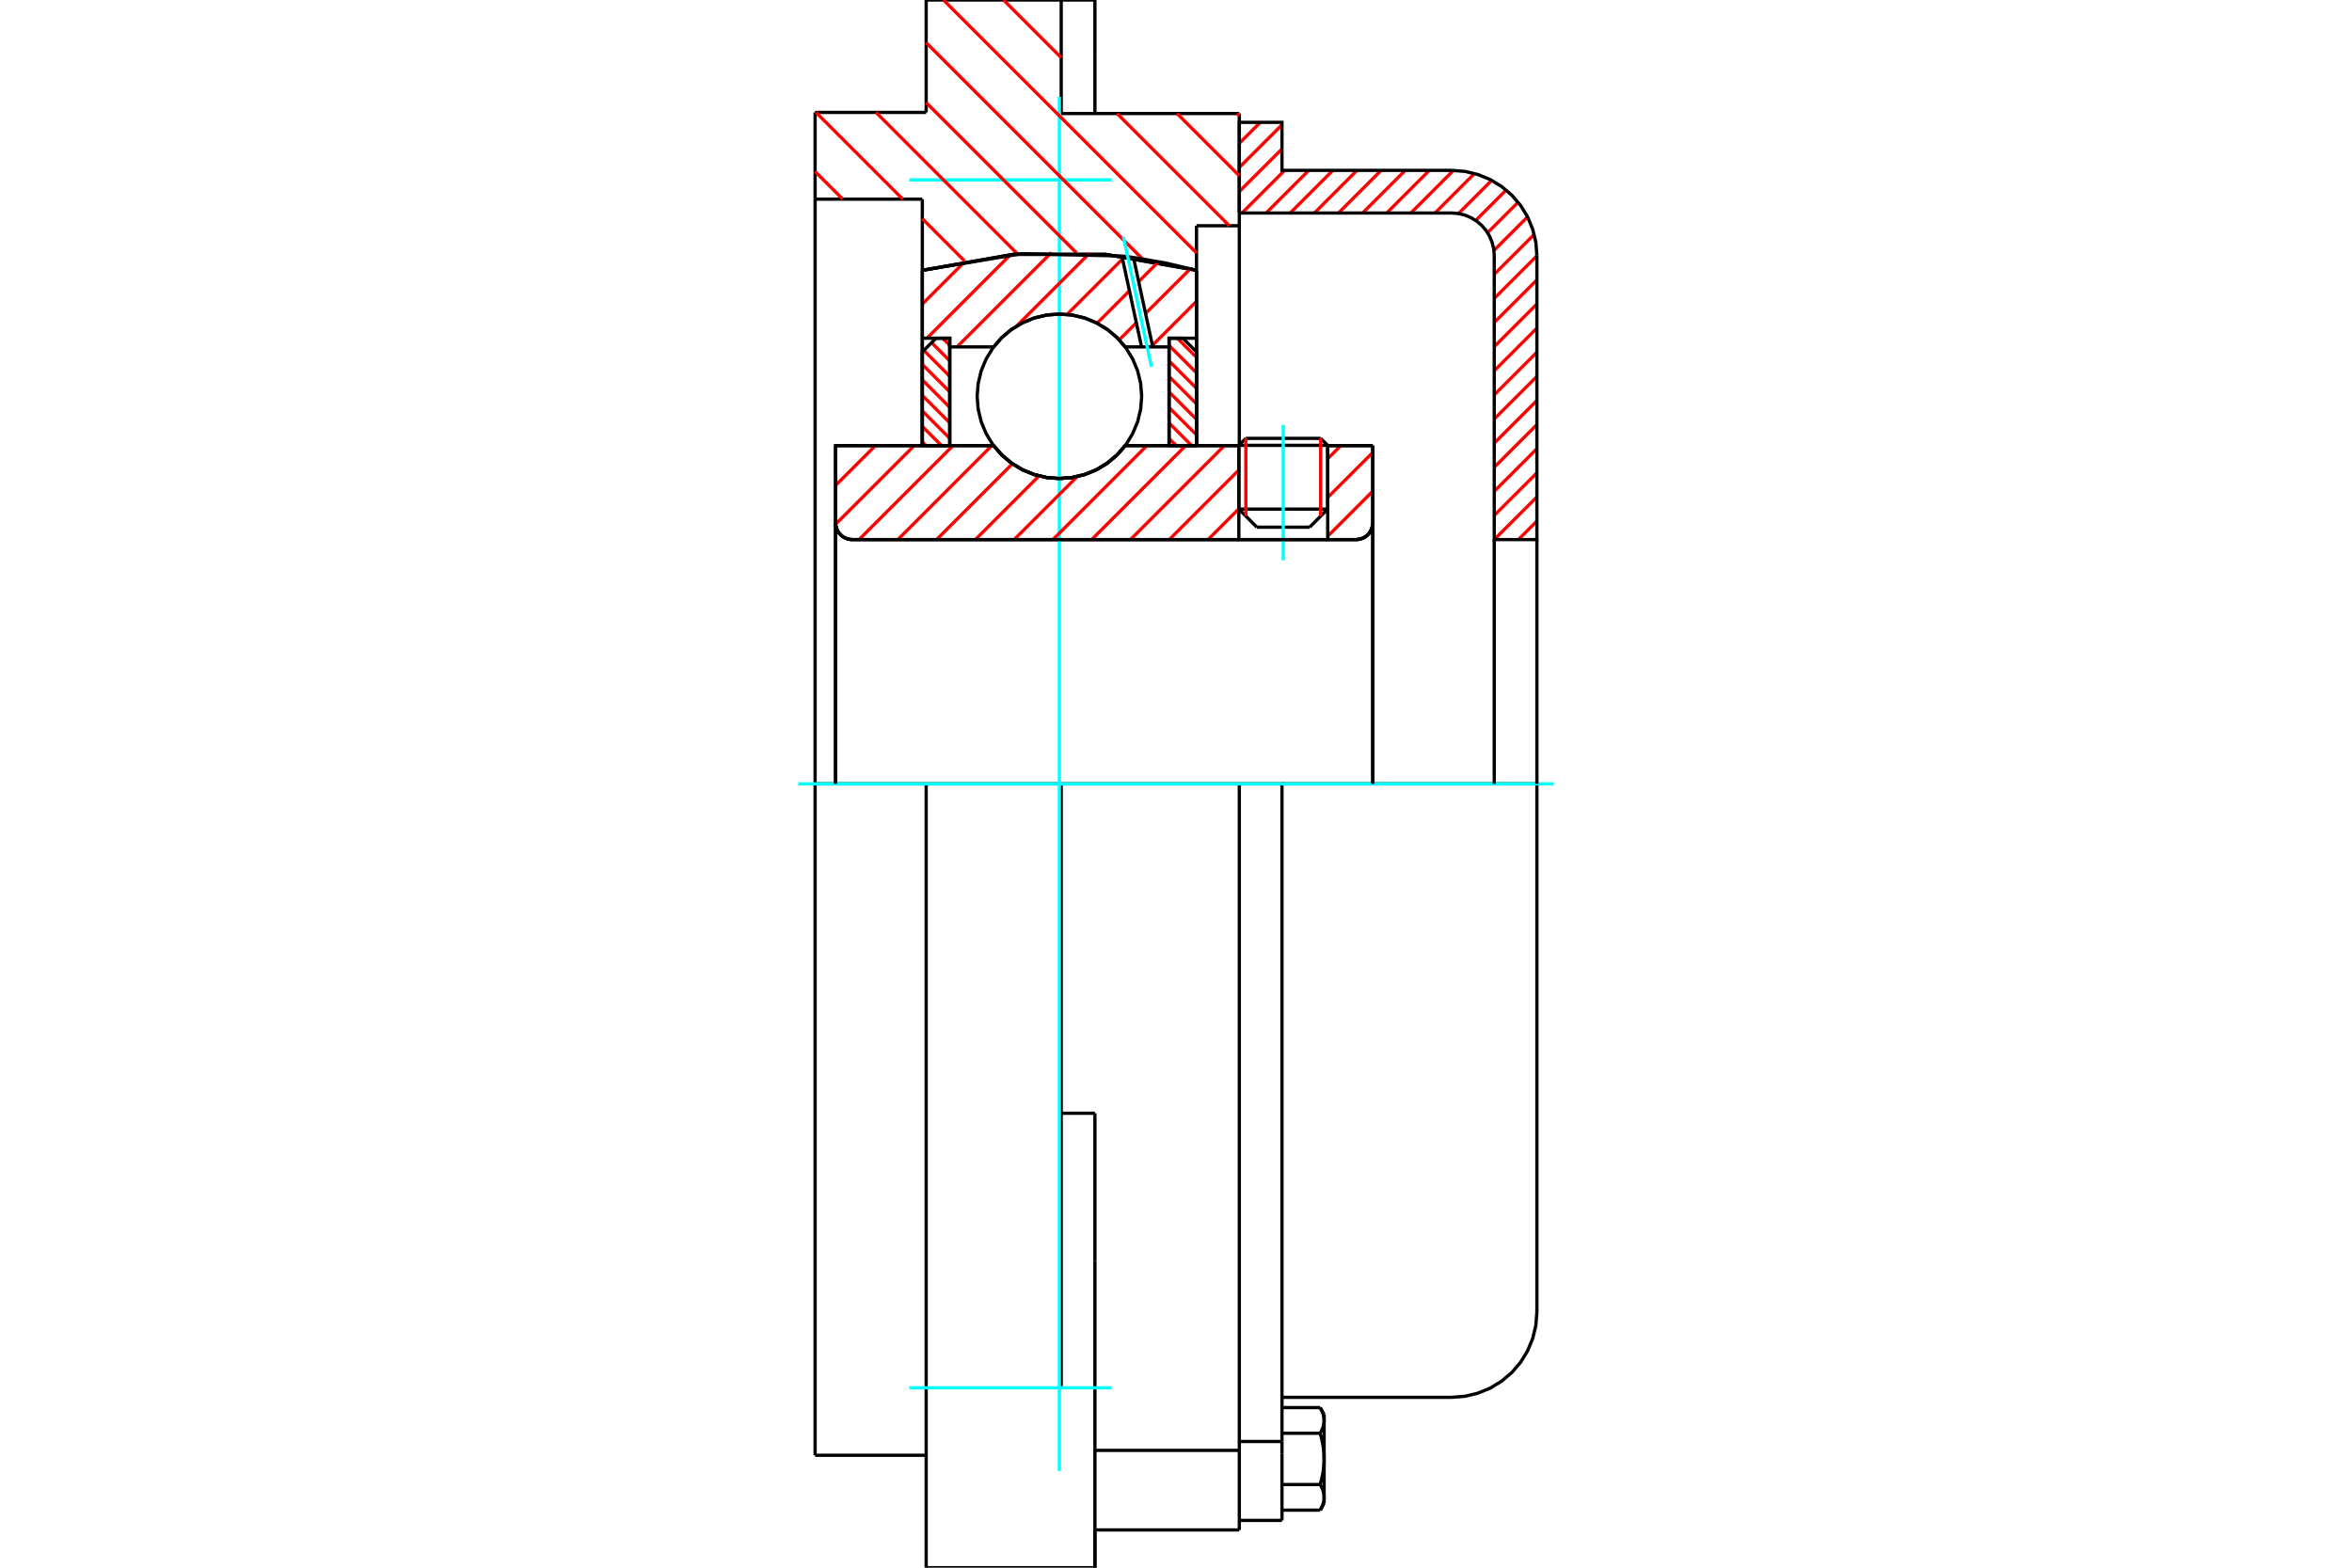 <?xml version="1.0" standalone="no"?>
<!DOCTYPE svg PUBLIC "-//W3C//DTD SVG 1.1//EN"
	"http://www.w3.org/Graphics/SVG/1.1/DTD/svg11.dtd">
<svg xmlns="http://www.w3.org/2000/svg" height="100%" width="100%" viewBox="0 0 36000 24000">
	<rect x="-1800" y="-1200" width="39600" height="26400" style="fill:#FFF"/>
	<g style="fill:none; fill-rule:evenodd" transform="matrix(1 0 0 1 0 0)">
		<g style="fill:none; stroke:#000; stroke-width:50; shape-rendering:geometricPrecision">
			<line x1="20322" y1="6818" x2="18962" y2="6818"/>
			<line x1="19069" y1="6711" x2="20214" y2="6711"/>
			<line x1="18962" y1="7794" x2="20322" y2="7794"/>
			<line x1="20045" y1="8071" x2="19238" y2="8071"/>
			<polyline points="20755,8261 20795,8257 20835,8248 20872,8233 20906,8212 20937,8185 20963,8155 20984,8120 20999,8083 21009,8044 21012,8004"/>
			<line x1="21012" y1="6822" x2="21012" y2="8004"/>
			<line x1="20322" y1="6822" x2="21012" y2="6822"/>
			<line x1="17223" y1="6822" x2="18962" y2="6822"/>
			<polyline points="15208,6822 15336,6968 15486,7093 15652,7193 15832,7266 16022,7311 16215,7326 16409,7311 16598,7266 16779,7193 16945,7093 17094,6968 17223,6822"/>
			<line x1="12789" y1="6822" x2="15208" y2="6822"/>
			<line x1="12789" y1="8004" x2="12789" y2="6822"/>
			<polyline points="12789,8004 12792,8044 12802,8083 12817,8120 12838,8155 12865,8185 12895,8212 12930,8233 12967,8248 13006,8257 13046,8261"/>
			<line x1="20755" y1="8261" x2="13046" y2="8261"/>
			<line x1="21012" y1="8004" x2="21012" y2="12000"/>
			<line x1="12789" y1="8004" x2="12789" y2="12000"/>
			<line x1="19069" y1="6711" x2="18962" y2="6818"/>
			<line x1="20322" y1="6818" x2="20214" y2="6711"/>
			<line x1="20045" y1="8071" x2="20322" y2="7794"/>
			<line x1="18962" y1="7794" x2="19238" y2="8071"/>
			<line x1="18962" y1="6818" x2="18962" y2="7794"/>
			<line x1="20322" y1="7794" x2="20322" y2="6818"/>
			<polyline points="20755,8261 20795,8257 20835,8248 20872,8233 20906,8212 20937,8185 20963,8155 20984,8120 20999,8083 21009,8044 21012,8004"/>
			<polyline points="12789,8004 12792,8044 12802,8083 12817,8120 12838,8155 12865,8185 12895,8212 12930,8233 12967,8248 13006,8257 13046,8261"/>
			<polyline points="18969,23422 18969,22334 18969,22204"/>
			<line x1="16759" y1="22204" x2="18969" y2="22204"/>
			<line x1="14176" y1="1721" x2="14176" y2="0"/>
			<polyline points="14176,24000 14176,21246 14176,12000"/>
			<line x1="16243" y1="1738" x2="18969" y2="1738"/>
			<line x1="18969" y1="12000" x2="18969" y2="22204"/>
			<line x1="18969" y1="12000" x2="16243" y2="12000"/>
			<line x1="16759" y1="17043" x2="16243" y2="17043"/>
			<line x1="14176" y1="12000" x2="12476" y2="12000"/>
			<line x1="16243" y1="12000" x2="14176" y2="12000"/>
			<line x1="14117" y1="3049" x2="12476" y2="3049"/>
			<line x1="14117" y1="4138" x2="14117" y2="3049"/>
			<polyline points="18314,4138 16922,3894 15509,3894 14117,4138"/>
			<line x1="18314" y1="3456" x2="18314" y2="4138"/>
			<line x1="18969" y1="3456" x2="18314" y2="3456"/>
			<line x1="18969" y1="1738" x2="18969" y2="3456"/>
			<line x1="16243" y1="0" x2="16243" y2="1738"/>
			<line x1="14176" y1="0" x2="16243" y2="0"/>
			<line x1="12476" y1="1721" x2="14176" y2="1721"/>
			<line x1="12476" y1="3049" x2="12476" y2="1721"/>
			<line x1="14117" y1="6822" x2="14117" y2="4138"/>
			<line x1="18314" y1="4138" x2="18314" y2="6822"/>
			<line x1="12476" y1="22279" x2="12476" y2="12000"/>
			<line x1="18969" y1="3456" x2="18969" y2="6822"/>
			<line x1="12476" y1="12000" x2="12476" y2="3049"/>
			<line x1="16759" y1="19299" x2="16759" y2="17043"/>
			<line x1="16243" y1="21246" x2="16243" y2="12000"/>
			<line x1="16759" y1="24000" x2="16759" y2="19299"/>
			<line x1="16759" y1="807" x2="16759" y2="0"/>
			<line x1="16759" y1="1738" x2="16759" y2="807"/>
			<line x1="16759" y1="24000" x2="16759" y2="23422"/>
			<line x1="14176" y1="24000" x2="16243" y2="24000"/>
			<line x1="16759" y1="23422" x2="18969" y2="23422"/>
			<line x1="12476" y1="22279" x2="14176" y2="22279"/>
			<line x1="16759" y1="0" x2="16243" y2="0"/>
			<line x1="16243" y1="24000" x2="16759" y2="24000"/>
			<line x1="18969" y1="22068" x2="19622" y2="22068"/>
			<line x1="19622" y1="22252" x2="19622" y2="22068"/>
			<line x1="19622" y1="22334" x2="19622" y2="22252"/>
			<line x1="19622" y1="23276" x2="19622" y2="22334"/>
			<polyline points="19622,22068 19622,12000 18969,12000"/>
			<polyline points="20207,21942 20210,21935 20214,21929 20217,21923 20220,21917 20223,21911 20226,21905 20229,21899 20232,21894 20234,21888 20237,21882 20239,21876 20242,21871 20244,21865 20246,21859 20248,21854 20250,21848 20252,21843 20253,21837 20255,21832 20257,21826 20258,21821 20259,21815 20260,21810 20262,21805 20263,21799 20264,21794 20264,21788 20265,21783 20266,21778 20266,21772 20267,21767 20267,21762 20267,21756 20267,21751 20267,21745"/>
			<polyline points="20267,22334 20267,22323 20267,22313 20267,22302 20267,22291 20266,22280 20266,22270 20265,22259 20264,22248 20264,22237 20263,22227 20262,22216 20260,22205 20259,22194 20258,22183 20257,22173 20255,22162 20253,22151 20252,22140 20250,22129 20248,22117 20246,22106 20244,22095 20242,22084 20239,22072 20237,22061 20234,22050 20232,22038 20229,22026 20226,22014 20223,22003 20220,21991 20217,21979 20214,21966 20210,21954 20207,21942"/>
			<line x1="20267" y1="21745" x2="20267" y2="22334"/>
			<polyline points="20267,22923 20267,22918 20267,22912 20267,22907 20267,22901 20266,22896 20266,22891 20265,22885 20264,22880 20264,22875 20263,22869 20262,22864 20260,22858 20259,22853 20258,22848 20257,22842 20255,22837 20253,22831 20252,22826 20250,22820 20248,22815 20246,22809 20244,22803 20242,22798 20239,22792 20237,22786 20234,22781 20232,22775 20229,22769 20226,22763 20223,22757 20220,22751 20217,22745 20214,22739 20210,22733 20207,22727"/>
			<line x1="20267" y1="22334" x2="20267" y2="22923"/>
			<polyline points="20207,22727 20210,22714 20214,22702 20217,22690 20220,22678 20223,22666 20226,22654 20229,22642 20232,22631 20234,22619 20237,22607 20239,22596 20242,22585 20244,22573 20246,22562 20248,22551 20250,22540 20252,22529 20253,22518 20255,22507 20257,22496 20258,22485 20259,22474 20260,22463 20262,22453 20263,22442 20264,22431 20264,22420 20265,22410 20266,22399 20266,22388 20267,22377 20267,22367 20267,22356 20267,22345 20267,22334"/>
			<line x1="20267" y1="22923" x2="20267" y2="23014"/>
			<polyline points="20207,23119 20210,23113 20214,23107 20217,23101 20220,23095 20223,23089 20226,23083 20229,23077 20232,23071 20234,23065 20237,23060 20239,23054 20242,23048 20244,23043 20246,23037 20248,23031 20250,23026 20252,23020 20253,23015 20255,23009 20257,23004 20258,22998 20259,22993 20260,22988 20262,22982 20263,22977 20264,22971 20264,22966 20265,22961 20266,22955 20266,22950 20267,22945 20267,22939 20267,22934 20267,22928 20267,22923"/>
			<polyline points="20267,21745 20267,21740 20267,21735 20267,21729 20267,21724 20266,21719 20266,21713 20265,21708 20264,21702 20264,21697 20263,21692 20262,21686 20260,21681 20259,21675 20258,21670 20257,21665 20255,21659 20253,21654 20252,21648 20250,21643 20248,21637 20246,21631 20244,21626 20242,21620 20239,21615 20237,21609 20234,21603 20232,21597 20229,21591 20226,21586 20223,21580 20220,21574 20217,21568 20214,21562 20210,21555 20207,21549"/>
			<line x1="20267" y1="21654" x2="20267" y2="21745"/>
			<line x1="19622" y1="23119" x2="20207" y2="23119"/>
			<line x1="19622" y1="22727" x2="20207" y2="22727"/>
			<line x1="19622" y1="21942" x2="20207" y2="21942"/>
			<line x1="19622" y1="21549" x2="20207" y2="21549"/>
			<polyline points="23524,12000 22219,12000 19622,12000"/>
			<line x1="23524" y1="20087" x2="23524" y2="12000"/>
			<line x1="18969" y1="23276" x2="19622" y2="23276"/>
			<line x1="20207" y1="23119" x2="20267" y2="23014"/>
			<line x1="20267" y1="21654" x2="20207" y2="21549"/>
			<polyline points="22219,21392 22423,21376 22622,21328 22811,21250 22986,21143 23142,21010 23275,20854 23382,20679 23460,20490 23508,20291 23524,20087"/>
			<line x1="19622" y1="21392" x2="22219" y2="21392"/>
		</g>
		<g style="fill:none; stroke:#0FF; stroke-width:50; shape-rendering:geometricPrecision">
			<line x1="19642" y1="8577" x2="19642" y2="6506"/>
			<line x1="16215" y1="22518" x2="16215" y2="1482"/>
			<line x1="12219" y1="12000" x2="23781" y2="12000"/>
			<line x1="13919" y1="2754" x2="17016" y2="2754"/>
			<line x1="13919" y1="21246" x2="17016" y2="21246"/>
		</g>
		<g style="fill:none; stroke:#F00; stroke-width:50; shape-rendering:geometricPrecision">
			<line x1="23524" y1="7977" x2="23240" y2="8261"/>
			<line x1="23524" y1="7608" x2="22871" y2="8260"/>
			<line x1="23524" y1="7239" x2="22871" y2="7891"/>
			<line x1="23524" y1="6869" x2="22871" y2="7522"/>
			<line x1="23524" y1="6500" x2="22871" y2="7153"/>
			<line x1="23524" y1="6131" x2="22871" y2="6784"/>
			<line x1="23524" y1="5762" x2="22871" y2="6414"/>
			<line x1="23524" y1="5392" x2="22871" y2="6045"/>
			<line x1="23524" y1="5023" x2="22871" y2="5676"/>
			<line x1="23524" y1="4654" x2="22871" y2="5307"/>
			<line x1="23524" y1="4285" x2="22871" y2="4937"/>
			<line x1="23524" y1="3916" x2="22871" y2="4568"/>
			<line x1="23483" y1="3588" x2="22871" y2="4199"/>
			<line x1="23381" y1="3320" x2="22866" y2="3835"/>
			<line x1="23236" y1="3096" x2="22769" y2="3563"/>
			<line x1="23053" y1="2910" x2="22588" y2="3375"/>
			<line x1="22832" y1="2761" x2="22324" y2="3269"/>
			<line x1="22568" y1="2656" x2="21964" y2="3261"/>
			<line x1="22246" y1="2609" x2="21595" y2="3261"/>
			<line x1="21878" y1="2608" x2="21225" y2="3261"/>
			<line x1="21509" y1="2608" x2="20856" y2="3261"/>
			<line x1="21140" y1="2608" x2="20487" y2="3261"/>
			<line x1="20770" y1="2608" x2="20118" y2="3261"/>
			<line x1="20401" y1="2608" x2="19748" y2="3261"/>
			<line x1="20032" y1="2608" x2="19379" y2="3261"/>
			<line x1="19663" y1="2608" x2="19010" y2="3261"/>
			<line x1="19622" y1="2280" x2="18969" y2="2932"/>
			<line x1="19622" y1="1911" x2="18969" y2="2563"/>
			<line x1="19290" y1="1873" x2="18969" y2="2194"/>
		</g>
		<g style="fill:none; stroke:#000; stroke-width:50; shape-rendering:geometricPrecision">
			<polyline points="18969,3261 18969,1873 19622,1873 19622,2608 22219,2608"/>
			<polyline points="23524,3913 23508,3709 23460,3510 23382,3321 23275,3146 23142,2990 22986,2857 22811,2750 22622,2672 22423,2624 22219,2608"/>
			<polyline points="23524,3913 23524,8261 22871,8261 22871,3913 22863,3811 22839,3712 22800,3617 22747,3530 22680,3452 22602,3385 22515,3332 22420,3292 22321,3269 22219,3261 18969,3261"/>
			<line x1="23524" y1="12000" x2="23524" y2="8261"/>
			<line x1="22871" y1="8261" x2="22871" y2="12000"/>
		</g>
		<g style="fill:none; stroke:#F00; stroke-width:50; shape-rendering:geometricPrecision">
			<line x1="18934" y1="1738" x2="18969" y2="1773"/>
			<line x1="18016" y1="1738" x2="18969" y2="2691"/>
			<line x1="15360" y1="0" x2="16243" y2="883"/>
			<line x1="17098" y1="1738" x2="18816" y2="3456"/>
			<line x1="14441" y1="0" x2="18314" y2="3872"/>
			<line x1="14176" y1="653" x2="17490" y2="3967"/>
			<line x1="14176" y1="1571" x2="16476" y2="3871"/>
			<line x1="13408" y1="1721" x2="15578" y2="3892"/>
			<line x1="12490" y1="1721" x2="13818" y2="3049"/>
			<line x1="14117" y1="3348" x2="14762" y2="3994"/>
			<line x1="12476" y1="2626" x2="12899" y2="3049"/>
		</g>
		<g style="fill:none; stroke:#000; stroke-width:50; shape-rendering:geometricPrecision">
			<polyline points="18314,4138 16922,3894 15509,3894 14117,4138"/>
		</g>
		<g style="fill:none; stroke:#F00; stroke-width:50; shape-rendering:geometricPrecision">
			<line x1="20214" y1="6711" x2="20214" y2="7901"/>
			<line x1="19069" y1="7901" x2="19069" y2="6711"/>
			<line x1="14117" y1="6766" x2="14173" y2="6822"/>
			<line x1="14117" y1="6529" x2="14411" y2="6822"/>
			<line x1="14117" y1="6291" x2="14537" y2="6711"/>
			<line x1="14117" y1="6054" x2="14537" y2="6473"/>
			<line x1="14117" y1="5816" x2="14537" y2="6236"/>
			<line x1="14117" y1="5579" x2="14537" y2="5999"/>
			<line x1="14140" y1="5364" x2="14537" y2="5761"/>
			<line x1="14259" y1="5246" x2="14537" y2="5524"/>
			<line x1="14428" y1="5178" x2="14537" y2="5286"/>
		</g>
		<g style="fill:none; stroke:#000; stroke-width:50; shape-rendering:geometricPrecision">
			<polyline points="14537,6822 14537,5178 14327,5178 14117,5387 14117,6822 14537,6822"/>
		</g>
		<g style="fill:none; stroke:#F00; stroke-width:50; shape-rendering:geometricPrecision">
			<line x1="18020" y1="5178" x2="18314" y2="5471"/>
			<line x1="17894" y1="5289" x2="18314" y2="5709"/>
			<line x1="17894" y1="5526" x2="18314" y2="5946"/>
			<line x1="17894" y1="5764" x2="18314" y2="6183"/>
			<line x1="17894" y1="6001" x2="18314" y2="6421"/>
			<line x1="17894" y1="6239" x2="18314" y2="6658"/>
			<line x1="17894" y1="6476" x2="18240" y2="6822"/>
			<line x1="17894" y1="6713" x2="18003" y2="6822"/>
		</g>
		<g style="fill:none; stroke:#000; stroke-width:50; shape-rendering:geometricPrecision">
			<polyline points="17894,6822 17894,5178 18104,5178 18314,5387 18314,6822 17894,6822"/>
			<polyline points="17475,6067 17459,5870 17413,5678 17337,5495 17234,5327 17106,5176 16956,5048 16787,4945 16605,4869 16412,4823 16215,4808 16018,4823 15826,4869 15644,4945 15475,5048 15325,5176 15197,5327 15094,5495 15018,5678 14972,5870 14956,6067 14972,6264 15018,6456 15094,6638 15197,6807 15325,6957 15475,7085 15644,7189 15826,7264 16018,7310 16215,7326 16412,7310 16605,7264 16787,7189 16956,7085 17106,6957 17234,6807 17337,6638 17413,6456 17459,6264 17475,6067"/>
		</g>
		<g style="fill:none; stroke:#F00; stroke-width:50; shape-rendering:geometricPrecision">
			<line x1="18314" y1="4613" x2="17639" y2="5287"/>
			<line x1="18218" y1="4116" x2="17534" y2="4799"/>
			<line x1="17393" y1="4941" x2="17131" y2="5203"/>
			<line x1="17732" y1="4007" x2="17428" y2="4311"/>
			<line x1="17287" y1="4452" x2="16792" y2="4948"/>
			<line x1="17182" y1="3964" x2="16332" y2="4814"/>
			<line x1="16676" y1="3876" x2="15560" y2="4992"/>
			<line x1="16094" y1="3865" x2="14648" y2="5311"/>
			<line x1="15464" y1="3901" x2="14188" y2="5178"/>
			<line x1="14778" y1="3994" x2="14117" y2="4655"/>
		</g>
		<g style="fill:none; stroke:#000; stroke-width:50; shape-rendering:geometricPrecision">
			<polyline points="14117,6822 14117,5178 14117,4138"/>
			<polyline points="17172,3919 15634,3884 14117,4138"/>
			<polyline points="17349,3942 17260,3930 17172,3919"/>
			<polyline points="18314,4138 17834,4025 17349,3942"/>
			<polyline points="18314,4138 18314,5178 17894,5178 17894,5311 17894,6822"/>
			<polyline points="17894,5311 17644,5311 17473,5311 17223,5311 17094,5165 16945,5041 16779,4941 16598,4867 16409,4823 16215,4808 16022,4823 15832,4867 15652,4941 15486,5041 15336,5165 15208,5311 14537,5311 14537,6822"/>
			<polyline points="14537,5311 14537,5178 14117,5178"/>
			<line x1="18314" y1="5178" x2="18314" y2="6822"/>
		</g>
		<g style="fill:none; stroke:#0FF; stroke-width:50; shape-rendering:geometricPrecision">
			<line x1="17624" y1="5615" x2="17195" y2="3626"/>
		</g>
		<g style="fill:none; stroke:#000; stroke-width:50; shape-rendering:geometricPrecision">
			<line x1="17473" y1="5311" x2="17172" y2="3919"/>
			<line x1="17644" y1="5311" x2="17349" y2="3942"/>
		</g>
		<g style="fill:none; stroke:#F00; stroke-width:50; shape-rendering:geometricPrecision">
			<line x1="21012" y1="7519" x2="20322" y2="8210"/>
			<line x1="21012" y1="6926" x2="20322" y2="7616"/>
			<line x1="20522" y1="6822" x2="20322" y2="7023"/>
			<line x1="18962" y1="7789" x2="18490" y2="8261"/>
			<line x1="18962" y1="7195" x2="17897" y2="8261"/>
			<line x1="18741" y1="6822" x2="17303" y2="8261"/>
			<line x1="18148" y1="6822" x2="16709" y2="8261"/>
			<line x1="17554" y1="6822" x2="16116" y2="8261"/>
			<line x1="16487" y1="7296" x2="15522" y2="8261"/>
			<line x1="15903" y1="7286" x2="14929" y2="8261"/>
			<line x1="15496" y1="7100" x2="14335" y2="8261"/>
			<line x1="15180" y1="6822" x2="13742" y2="8261"/>
			<line x1="14587" y1="6822" x2="13148" y2="8261"/>
			<line x1="13993" y1="6822" x2="12790" y2="8025"/>
			<line x1="13399" y1="6822" x2="12789" y2="7432"/>
			<line x1="12806" y1="6822" x2="12789" y2="6839"/>
		</g>
		<g style="fill:none; stroke:#000; stroke-width:50; shape-rendering:geometricPrecision">
			<line x1="21012" y1="12000" x2="21012" y2="6822"/>
			<polyline points="20755,8261 20795,8257 20835,8248 20872,8233 20906,8212 20937,8185 20963,8155 20984,8120 20999,8083 21009,8044 21012,8004"/>
			<polyline points="20755,8261 20322,8261 20322,6822"/>
			<polyline points="20322,8261 18962,8261 18962,6822"/>
			<line x1="18962" y1="8261" x2="13046" y2="8261"/>
			<polyline points="12789,8004 12792,8044 12802,8083 12817,8120 12838,8155 12865,8185 12895,8212 12930,8233 12967,8248 13006,8257 13046,8261"/>
			<polyline points="12789,8004 12789,6822 13209,6822 15208,6822 15336,6968 15486,7093 15652,7193 15832,7266 16022,7311 16215,7326 16409,7311 16598,7266 16779,7193 16945,7093 17094,6968 17223,6822 18962,6822"/>
			<line x1="20322" y1="6822" x2="21012" y2="6822"/>
			<line x1="12789" y1="12000" x2="12789" y2="8004"/>
		</g>
	</g>
</svg>
